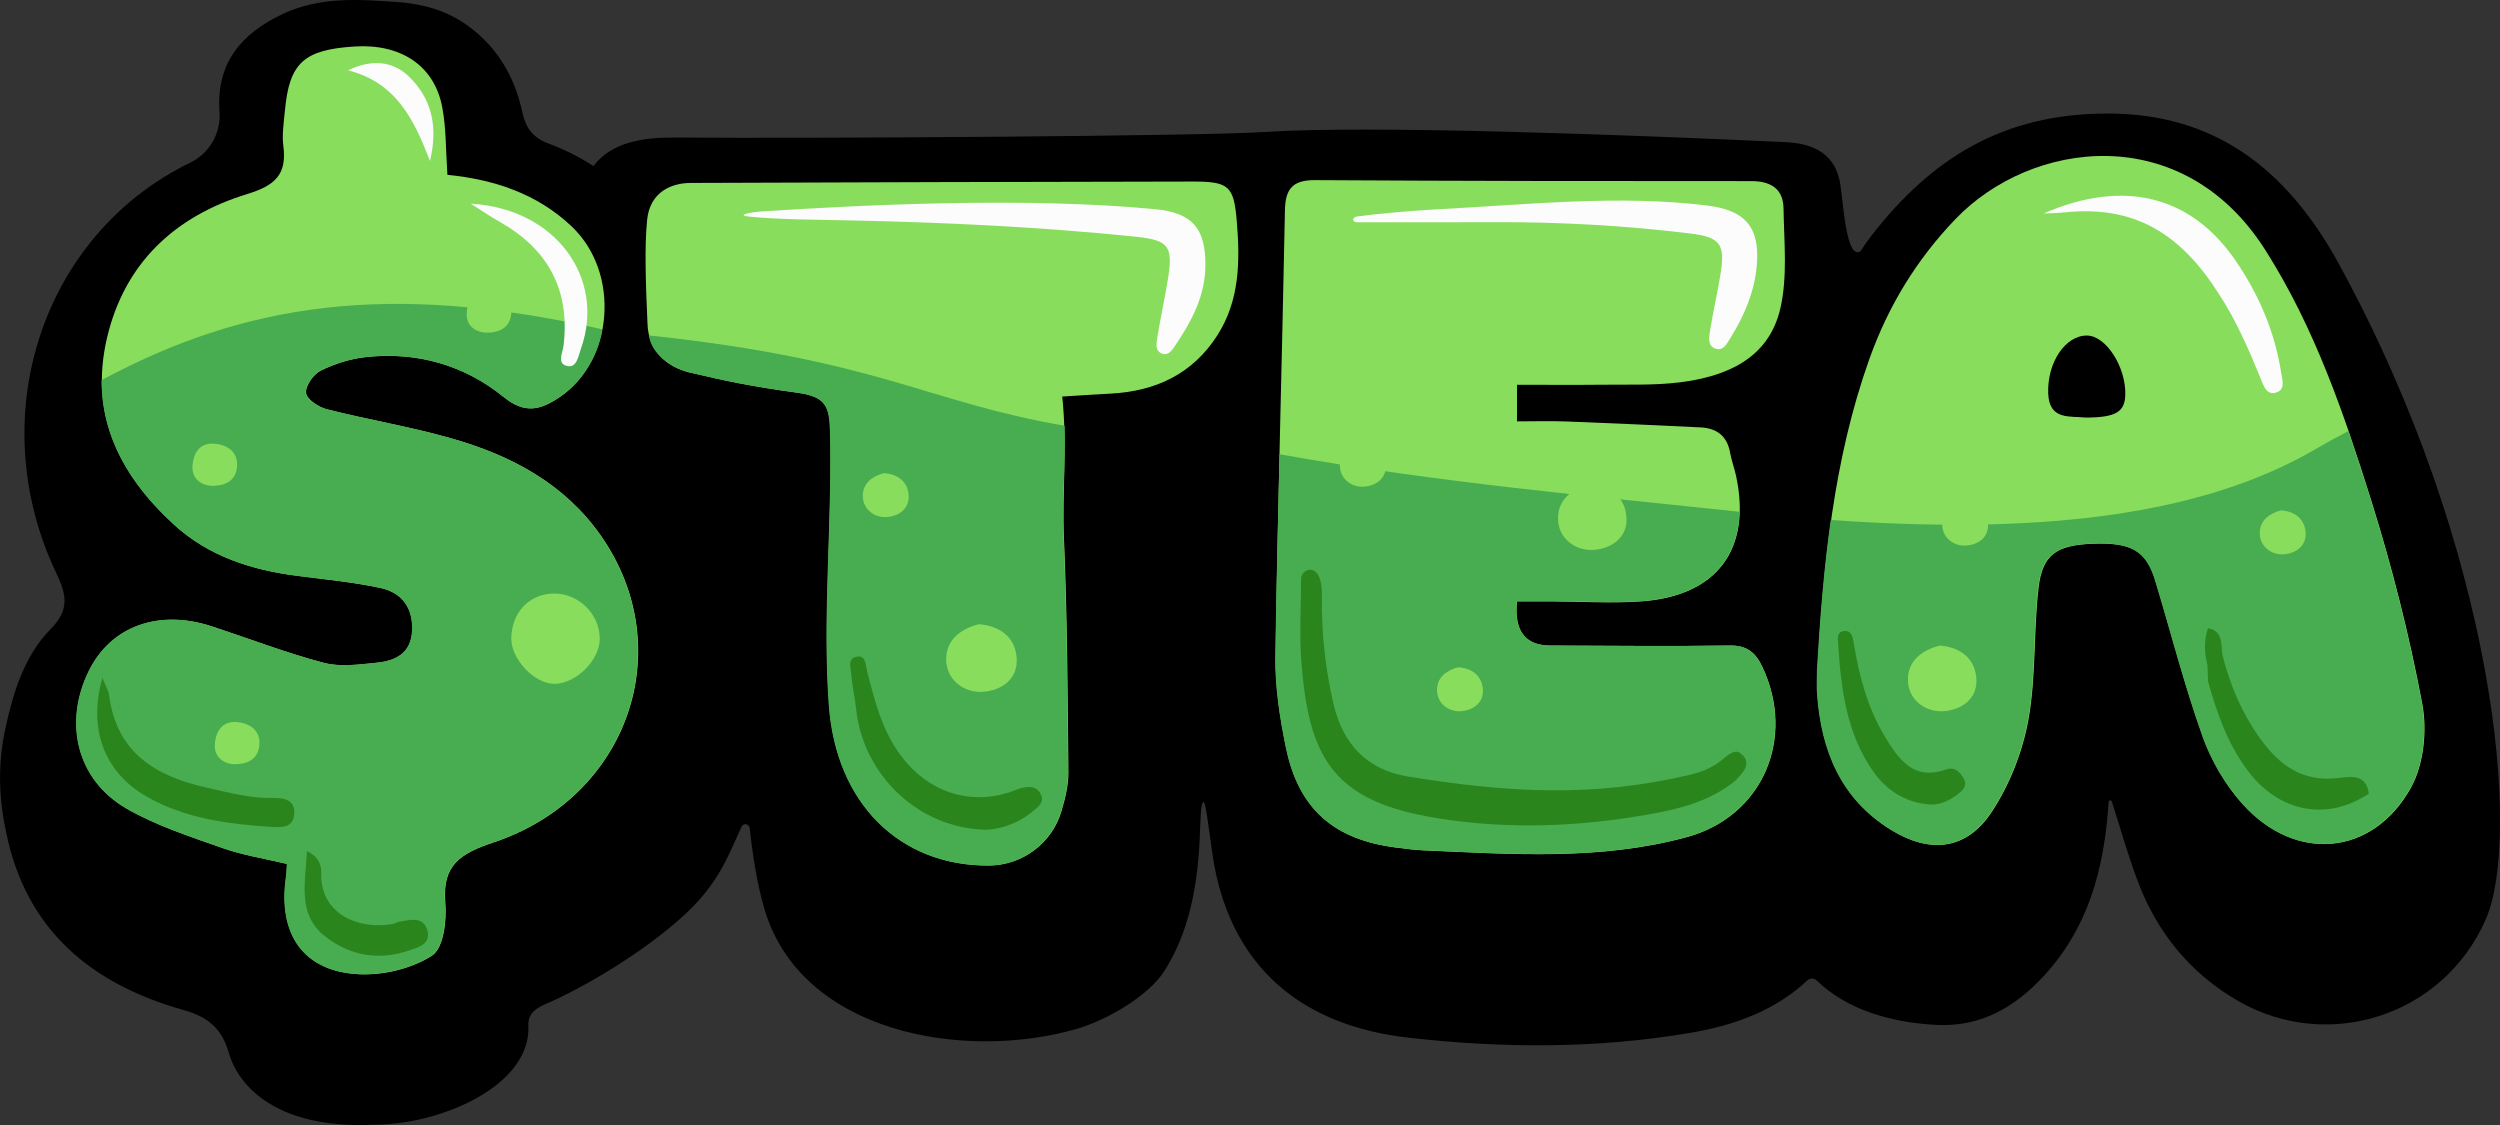 <svg width="160" height="72" viewBox="0 0 160 72" fill="none" xmlns="http://www.w3.org/2000/svg" id="svg-112030144_17948">
<rect x="0" y="0" width="160" height="72" fill="#333333" stroke="none"/>
<g clip-path="url(#svg-112030144_17948_clip0_101_71746)">
<path d="M149.708 16.923C146.274 10.643 141.596 7.266 134.887 7.266C128.178 7.266 123.62 10.141 119.788 15.061C119.613 15.284 119.372 15.611 119.083 16.074C118.179 16.655 117.99 13.223 117.794 11.883C117.571 10.351 116.688 9.21 114.288 9.097C104.177 8.626 87.596 8.001 80.935 8.448C76.979 8.712 51.957 8.874 43.271 8.802C41.154 8.784 39.154 9.087 37.978 10.629C37.074 10.038 36.105 9.557 35.088 9.179C34.118 8.819 33.648 8.194 33.434 7.208C33.06 5.452 32.3 3.851 31.015 2.566C29.471 1.024 27.739 0.289 25.381 0.127C22.955 -0.041 20.494 -0.223 18.122 0.883C15.39 2.157 13.829 4.092 14.049 7.146C14.149 8.51 13.41 9.812 12.179 10.409C2.638 15.044 -1.139 26.769 3.618 36.711C4.288 38.113 4.432 39.061 3.229 40.274C1.583 41.936 0.858 44.29 0.39 46.42C-0.218 49.034 -0.022 51.353 0.39 53.26C1.669 59.543 5.852 62.978 11.757 64.645C13.262 65.071 14.176 65.775 14.633 67.348C15.414 70.038 18.397 72.258 23.948 71.979C28.262 71.979 34.015 69.454 33.816 65.624C33.775 64.803 34.41 64.469 35.074 64.191C36.576 63.556 40.47 61.491 43.491 58.835C45.969 56.657 46.554 54.874 47.461 52.906C47.578 52.655 47.949 52.72 47.98 52.995C48.186 54.909 48.485 56.671 48.919 58.155C51.242 66.108 61.663 67.925 68.878 65.857C70.902 65.277 73.549 63.693 74.532 62.127C76.102 59.629 76.621 56.784 76.776 53.806C76.828 52.81 76.828 51.284 77.027 51.343C77.226 51.315 77.467 54.321 77.828 55.953C79.234 62.295 83.685 65.672 90.109 66.407C96.147 67.098 102.207 67.122 108.222 66.094C111.016 65.617 113.625 64.669 115.674 62.742C115.842 62.583 116.1 62.587 116.268 62.748C118.169 64.61 121.035 65.459 123.985 65.596C126.782 65.723 128.944 64.463 130.766 62.501C133.636 59.413 134.677 55.64 134.952 51.322C134.959 51.205 135.121 51.185 135.158 51.298C135.736 53.129 136.207 54.761 136.798 56.352C138.035 59.67 140.19 62.312 143.263 64.074C148.962 67.341 156.314 65.071 159.07 58.887C161.421 53.617 159.699 35.206 149.708 16.93V16.923Z" fill="black"></path>
<path d="M97.091 38.487C96.901 40.365 97.608 41.309 99.212 41.318C103.045 41.328 106.877 41.377 110.709 41.318C111.816 41.301 112.363 41.765 112.796 42.682C114.951 47.248 112.82 52.253 107.966 53.576C102.422 55.087 96.741 54.672 91.084 54.424C90.513 54.4 89.946 54.321 89.379 54.249C85.399 53.751 83.133 51.8 82.319 47.894C81.913 45.956 81.604 43.946 81.635 41.974C81.772 32.462 82.054 22.952 82.236 13.443C82.264 12.076 82.742 11.523 84.151 11.529C93.469 11.584 102.787 11.595 112.101 11.591C113.356 11.591 114.129 12.11 114.146 13.34C114.177 15.477 114.414 17.692 113.944 19.733C113.208 22.942 110.496 24.1 107.496 24.471C105.86 24.673 104.186 24.601 102.529 24.622C100.766 24.642 99.003 24.625 97.088 24.625V26.968C98.143 26.968 99.212 26.934 100.278 26.975C103.131 27.082 105.983 27.216 108.833 27.353C109.864 27.404 110.537 27.896 110.726 28.968C110.816 29.469 110.998 29.954 111.108 30.452C112.119 35.148 109.898 38.147 105.042 38.491C103.165 38.625 101.268 38.501 99.381 38.494C98.648 38.494 97.916 38.494 97.085 38.494L97.091 38.487Z" fill="#88DD5D"></path>
<path d="M67.984 25.378C68.318 28.559 67.971 31.486 68.094 34.43C68.308 39.429 68.335 44.434 68.38 49.436C68.387 50.261 68.174 51.106 67.94 51.906C67.332 53.971 65.438 55.386 63.286 55.397C57.625 55.427 53.521 51.463 53.064 45.128C52.641 39.284 53.294 33.416 53.136 27.559C53.095 26.023 52.861 25.384 51.043 25.137C48.056 24.728 46.434 24.378 44.159 23.845C42.564 23.471 41.485 22.358 41.44 20.712C41.333 18.266 41.237 15.841 41.416 14.072C41.595 12.302 42.942 11.708 44.221 11.708C55.425 11.67 65.142 11.632 76.347 11.619C78.664 11.619 78.973 11.9 79.159 14.216C79.365 16.734 79.341 19.242 77.897 21.482C76.316 23.938 73.969 25.031 71.116 25.189C70.157 25.24 69.198 25.302 67.991 25.378H67.984Z" fill="#88DD5D"></path>
<path d="M116.306 42.922C116.701 36.151 117.34 29.421 119.643 22.966C120.843 19.599 122.658 16.614 125.153 14.017C129.996 8.97 139.681 7.647 144.988 16.013C148.144 20.987 150.017 26.474 151.753 32.001C153.096 36.275 154.2 40.645 155.028 45.042C155.351 46.756 155.128 48.945 154.289 50.439C151.842 54.802 146.927 55.214 143.562 51.49C142.448 50.261 141.541 48.708 140.984 47.145C139.822 43.881 138.963 40.511 137.959 37.192C137.368 35.237 136.413 34.698 133.876 34.804C131.632 34.901 130.721 35.492 130.474 37.587C130.14 40.408 130.322 43.304 129.817 46.08C129.442 48.134 128.611 50.25 127.456 51.989C125.844 54.41 123.524 54.654 121.022 53.108C117.825 51.13 116.581 48.045 116.32 44.462C116.282 43.953 116.313 43.438 116.313 42.926L116.306 42.922ZM133.453 26.724C135.392 26.724 135.98 26.377 136.018 25.292C136.079 23.502 134.79 21.489 133.57 21.475C132.192 21.458 131.01 23.193 131.085 25.189C131.151 26.917 132.512 26.611 133.45 26.724H133.453Z" fill="#88DD5D"></path>
<path d="M28.634 11.189C31.57 11.481 34.36 12.368 36.605 14.508C39.715 17.476 39.279 23.127 35.773 25.45C34.594 26.233 33.601 26.511 32.257 25.422C29.734 23.375 26.713 22.502 23.441 22.853C22.444 22.959 21.427 23.279 20.53 23.722C20.062 23.952 19.536 24.704 19.591 25.154C19.639 25.56 20.399 26.061 20.925 26.195C23.575 26.869 26.29 27.312 28.916 28.064C32.721 29.153 36.134 30.947 38.475 34.306C43.493 41.504 40.234 51.027 31.604 53.912C29.494 54.617 28.291 55.348 28.504 57.781C28.603 58.918 28.387 60.684 27.655 61.158C26.369 61.989 24.561 62.422 23.004 62.353C19.423 62.192 17.776 59.79 18.32 56.101C18.351 55.884 18.351 55.661 18.375 55.293C16.969 54.957 15.563 54.74 14.243 54.276C12.157 53.538 10.002 52.847 8.101 51.748C4.929 49.917 4.059 46.269 5.695 42.943C7.108 40.074 10.163 38.968 13.594 40.099C15.972 40.882 18.316 41.789 20.732 42.424C21.788 42.703 22.991 42.531 24.114 42.417C25.324 42.297 26.328 41.82 26.386 40.349C26.448 38.855 25.689 37.91 24.314 37.621C22.585 37.257 20.818 37.086 19.062 36.862C16.11 36.484 13.356 35.612 11.126 33.564C7.627 30.352 5.716 26.508 6.84 21.66C7.96 16.827 11.208 13.835 15.8 12.426C17.605 11.873 18.371 11.182 18.134 9.341C18.041 8.62 18.161 7.864 18.23 7.125C18.509 4.026 19.426 3.181 22.702 2.975C25.665 2.79 27.806 4.208 28.304 6.864C28.562 8.238 28.528 9.667 28.634 11.186V11.189Z" fill="#88DD5D"></path>
<path d="M154.261 50.432C155.1 48.938 155.323 46.753 155 45.035C154.172 40.638 153.069 36.268 151.725 31.994C151.264 30.524 150.79 29.053 150.285 27.597C149.642 27.927 148.968 28.294 148.264 28.706C140.492 33.265 129.655 34.162 117.168 33.279C116.715 36.464 116.467 39.683 116.281 42.912C116.281 43.424 116.251 43.939 116.288 44.448C116.55 48.031 117.794 51.116 120.99 53.095C123.492 54.644 125.813 54.397 127.425 51.975C128.583 50.236 129.411 48.124 129.786 46.066C130.294 43.287 130.109 40.394 130.442 37.573C130.69 35.478 131.601 34.887 133.845 34.791C136.382 34.684 137.337 35.224 137.928 37.178C138.932 40.497 139.788 43.867 140.953 47.131C141.51 48.694 142.421 50.243 143.531 51.477C146.896 55.201 151.811 54.792 154.258 50.425L154.261 50.432Z" fill="#48AC51"></path>
<path d="M81.615 41.964C81.588 43.936 81.897 45.942 82.299 47.883C83.114 51.789 85.379 53.741 89.359 54.239C89.926 54.311 90.493 54.39 91.064 54.414C96.718 54.661 102.399 55.077 107.947 53.565C112.796 52.243 114.931 47.241 112.776 42.672C112.343 41.758 111.796 41.291 110.689 41.308C106.857 41.366 103.025 41.322 99.192 41.308C97.591 41.303 96.884 40.359 97.072 38.477C97.903 38.477 98.635 38.477 99.368 38.477C101.255 38.484 103.148 38.604 105.028 38.474C109.026 38.192 111.236 36.103 111.325 32.754C102.076 31.764 92.091 30.905 81.89 29.071C81.783 33.664 81.684 37.364 81.618 41.957L81.615 41.964Z" fill="#48AC51"></path>
<path d="M8.078 51.741C9.979 52.837 12.13 53.531 14.22 54.27C15.54 54.737 16.946 54.95 18.352 55.286C18.328 55.654 18.328 55.877 18.297 56.094C17.753 59.783 19.4 62.185 22.981 62.346C24.538 62.415 26.346 61.982 27.632 61.151C28.364 60.677 28.577 58.911 28.481 57.774C28.271 55.338 29.471 54.61 31.581 53.906C40.212 51.02 43.47 41.497 38.452 34.299C36.111 30.943 32.698 29.146 28.893 28.057C26.267 27.305 23.552 26.862 20.902 26.188C20.373 26.054 19.616 25.553 19.568 25.147C19.513 24.697 20.039 23.945 20.507 23.715C21.404 23.272 22.421 22.952 23.418 22.846C26.69 22.495 29.715 23.368 32.234 25.415C33.574 26.504 34.568 26.226 35.75 25.443C37.042 24.587 38.218 23.083 38.551 21.08C24.858 17.981 15.623 19.427 6.5 24.33C6.49 27.951 8.277 30.96 11.106 33.557C13.337 35.605 16.093 36.477 19.042 36.855C20.799 37.079 22.565 37.254 24.294 37.615C25.669 37.903 26.429 38.848 26.367 40.342C26.305 41.813 25.305 42.29 24.095 42.41C22.974 42.524 21.768 42.696 20.713 42.417C18.297 41.778 15.953 40.871 13.574 40.092C10.144 38.961 7.088 40.071 5.676 42.936C4.04 46.262 4.909 49.907 8.082 51.741H8.078Z" fill="#48AC51"></path>
<path d="M44.134 23.838C46.409 24.371 48.031 24.721 51.018 25.13C52.836 25.381 53.07 26.017 53.111 27.552C53.269 33.413 52.62 39.277 53.039 45.121C53.496 51.456 57.597 55.42 63.261 55.39C65.416 55.379 67.306 53.964 67.915 51.899C68.152 51.099 68.365 50.254 68.355 49.429C68.31 44.427 68.283 39.418 68.07 34.423C67.949 31.589 68.214 29.82 68.138 27.247C59.274 25.725 56.28 23.038 41.535 21.468C41.669 22.667 43.037 23.581 44.13 23.838H44.134Z" fill="#48AC51"></path>
<path d="M111.03 49.992C109.178 51.48 106.916 51.899 104.678 52.26C100.272 52.971 95.818 53.057 91.432 52.267C85.159 51.136 83.771 48.244 83.296 42.489C83.148 40.682 83.269 38.855 83.269 37.038C83.258 36.381 84.637 35.828 84.602 38.099C84.565 40.432 84.812 42.733 85.331 45.004C85.919 47.581 87.459 49.268 90.115 49.7C96.395 50.721 101.912 51.061 108.153 49.591C108.748 49.426 109.449 49.257 110.222 48.618C110.552 48.343 111.013 47.938 111.357 48.185C111.886 48.563 111.834 49.003 111.584 49.36C111.477 49.512 111.219 49.81 111.03 49.992Z" fill="#2A851C"></path>
<path d="M87.122 28.332C87.978 28.404 88.579 28.847 88.679 29.648C88.803 30.637 88.009 31.125 87.222 31.149C86.49 31.173 85.761 30.654 85.754 29.802C85.747 28.985 86.359 28.528 87.122 28.332Z" fill="#88DD5D"></path>
<path d="M93.337 42.703C94.193 42.775 94.794 43.218 94.894 44.018C95.017 45.008 94.224 45.496 93.436 45.52C92.704 45.544 91.976 45.025 91.969 44.173C91.962 43.355 92.574 42.898 93.337 42.703Z" fill="#88DD5D"></path>
<path d="M101.756 30.991C103.035 31.101 103.932 31.764 104.08 32.953C104.265 34.427 103.079 35.155 101.904 35.196C100.811 35.234 99.721 34.458 99.711 33.186C99.704 31.967 100.611 31.283 101.753 30.991H101.756Z" fill="#88DD5D"></path>
<path d="M86.87 13.852C86.495 13.9 86.526 14.247 86.88 14.226C89.95 14.226 92.747 14.23 95.817 14.219C99.934 14.206 104.038 14.443 108.121 14.937C110.139 15.181 110.431 15.621 110.098 17.637C109.902 18.816 109.63 19.984 109.445 21.162C109.379 21.585 109.256 22.162 109.837 22.327C110.294 22.457 110.52 21.997 110.727 21.664C111.641 20.197 112.315 18.63 112.442 16.889C112.614 14.511 111.675 13.457 109.283 13.158C103.626 12.447 97.559 13.11 92.349 13.374C90.431 13.474 88.327 13.659 86.87 13.852Z" fill="#FCFCFC"></path>
<path d="M62.662 39.951C63.978 40.064 64.903 40.744 65.054 41.971C65.243 43.489 64.026 44.242 62.813 44.279C61.689 44.317 60.565 43.52 60.555 42.208C60.544 40.95 61.483 40.246 62.658 39.947L62.662 39.951Z" fill="#88DD5D"></path>
<path d="M56.587 30.277C57.443 30.349 58.044 30.792 58.144 31.592C58.267 32.582 57.474 33.07 56.686 33.094C55.954 33.118 55.226 32.599 55.219 31.747C55.212 30.929 55.824 30.472 56.587 30.277Z" fill="#88DD5D"></path>
<path d="M63.174 53.105C58.757 53.05 55.234 49.56 54.794 45.389C54.719 44.661 54.54 43.943 54.489 43.211C54.461 42.802 54.217 42.163 54.794 42.033C55.417 41.892 55.389 42.538 55.496 42.96C55.987 44.877 56.451 46.777 57.702 48.422C59.383 50.632 61.94 51.559 64.618 50.704C64.834 50.635 65.04 50.532 65.257 50.467C65.779 50.316 66.319 50.264 66.608 50.827C66.886 51.367 66.401 51.669 66.072 51.944C65.071 52.782 63.868 53.074 63.167 53.102L63.174 53.105Z" fill="#2A851C"></path>
<path d="M47.869 13.855C49.666 14.047 52.241 14.061 54.406 14.106C60.486 14.233 66.611 14.522 72.688 15.15C74.84 15.374 75.091 15.765 74.737 17.923C74.534 19.156 74.266 20.379 74.066 21.612C74.008 21.983 73.905 22.482 74.403 22.643C74.785 22.767 75.015 22.402 75.204 22.124C76.276 20.551 77.15 18.902 77.146 16.93C77.146 14.59 76.287 13.615 73.932 13.388C65.601 12.591 55.283 13.117 48.948 13.518C47.993 13.58 47.137 13.755 47.869 13.855Z" fill="#FCFCFC"></path>
<path d="M151.603 50.79C148.918 52.59 145.839 51.985 143.824 49.281C142.556 47.577 141.882 45.623 141.315 43.613C141.305 43.269 141.295 42.926 141.281 42.586C141.085 41.792 141.03 40.999 141.312 40.208C142.377 40.394 142.099 41.39 142.254 41.991C142.742 43.888 143.474 45.619 144.618 47.224C145.866 48.969 147.344 50.061 149.623 49.797C150.431 49.704 151.431 49.498 151.603 50.79Z" fill="#2A851C"></path>
<path d="M123.406 51.48C121.89 51.336 120.711 50.553 119.869 49.347C118.178 46.921 117.827 44.101 117.645 41.249C117.625 40.937 117.525 40.473 117.968 40.394C118.511 40.301 118.577 40.789 118.642 41.177C118.986 43.266 119.522 45.303 120.622 47.124C121.484 48.55 122.44 49.999 124.547 49.247C125.097 49.051 125.434 49.405 125.664 49.804C125.973 50.343 125.537 50.656 125.176 50.917C124.66 51.288 124.086 51.549 123.409 51.48H123.406Z" fill="#2A851C"></path>
<path d="M145.993 32.661C146.849 32.733 147.45 33.176 147.55 33.977C147.674 34.966 146.88 35.454 146.093 35.478C145.361 35.502 144.632 34.983 144.625 34.131C144.618 33.313 145.23 32.857 145.993 32.661Z" fill="#88DD5D"></path>
<path d="M125.669 32.101C126.525 32.173 127.126 32.616 127.226 33.416C127.35 34.406 126.556 34.894 125.768 34.918C125.036 34.942 124.308 34.423 124.301 33.571C124.294 32.754 124.906 32.297 125.669 32.101Z" fill="#88DD5D"></path>
<path d="M124.151 41.315C125.429 41.425 126.326 42.088 126.474 43.276C126.66 44.75 125.474 45.478 124.298 45.52C123.205 45.557 122.116 44.781 122.106 43.51C122.099 42.29 123.006 41.607 124.147 41.315H124.151Z" fill="#88DD5D"></path>
<path d="M130.789 13.663C131.236 13.642 131.683 13.642 132.126 13.594C136.567 13.123 139.55 14.917 142.028 18.843C143.097 20.472 143.905 22.323 144.696 24.265C144.867 24.691 145.084 25.384 145.764 25.089C146.263 24.873 146.063 24.289 145.995 23.852C145.582 21.221 144.568 18.847 143.056 16.648C140.286 12.625 136.048 11.378 130.789 13.663Z" fill="#FCFCFC"></path>
<path d="M35.424 37.986C37.023 37.958 38.39 39.301 38.384 40.892C38.38 42.239 36.882 43.74 35.514 43.767C34.242 43.795 32.719 42.215 32.723 40.871C32.73 39.219 33.86 38.01 35.421 37.986H35.424Z" fill="#88DD5D"></path>
<path d="M6.551 43.379C6.785 43.963 6.946 44.211 6.981 44.472C7.445 48.179 9.971 49.694 13.281 50.422C14.669 50.728 16.037 51.106 17.477 51.068C18.237 51.047 18.942 51.24 18.825 52.167C18.725 52.944 18.103 52.968 17.388 52.923C14.59 52.737 11.861 52.401 9.356 50.961C6.761 49.474 5.599 46.753 6.554 43.379H6.551Z" fill="#2A851C"></path>
<path d="M19.642 54.469C20.466 54.895 20.57 55.4 20.559 55.905C20.497 58.481 22.921 59.526 25.113 59.138C25.278 59.107 25.433 59.004 25.598 58.98C26.268 58.877 27.076 58.636 27.341 59.512C27.619 60.436 26.736 60.642 26.131 60.845C24.23 61.484 22.422 61.168 20.848 59.962C19.002 58.547 19.552 56.558 19.642 54.465V54.469Z" fill="#2A851C"></path>
<path d="M13.502 31.091C12.952 31.053 12.264 30.703 12.319 29.816C12.364 29.091 12.722 28.332 13.684 28.394C14.495 28.445 15.179 28.875 15.176 29.723C15.176 30.493 14.729 31.125 13.502 31.091Z" fill="#88DD5D"></path>
<path d="M31.053 21.289C30.503 21.252 29.815 20.901 29.87 20.015C29.915 19.29 30.272 18.531 31.235 18.593C32.046 18.644 32.73 19.074 32.727 19.922C32.727 20.692 32.28 21.324 31.053 21.289Z" fill="#88DD5D"></path>
<path d="M14.932 48.907C14.382 48.869 13.694 48.519 13.749 47.632C13.794 46.907 14.151 46.148 15.114 46.21C15.925 46.262 16.609 46.691 16.605 47.54C16.605 48.309 16.159 48.941 14.932 48.907Z" fill="#88DD5D"></path>
<path d="M30.129 13.037C31.005 13.591 31.469 13.914 31.964 14.188C35.078 15.941 36.491 18.551 36.068 22.124C36.013 22.578 35.608 23.292 36.326 23.43C36.917 23.543 37.013 22.784 37.178 22.323C38.777 17.823 35.584 13.347 30.132 13.037H30.129Z" fill="#FCFCFC"></path>
<path d="M27.519 10.303C28.024 8.197 27.694 6.332 26.123 4.854C25.099 3.892 23.745 3.786 22.277 4.5C25.398 5.297 26.512 7.706 27.519 10.303Z" fill="#FCFCFC"></path>
</g>
<defs>
<clipPath id="svg-112030144_17948_clip0_101_71746">
<rect width="160" height="72" fill="white"></rect>
</clipPath>
</defs>
</svg>